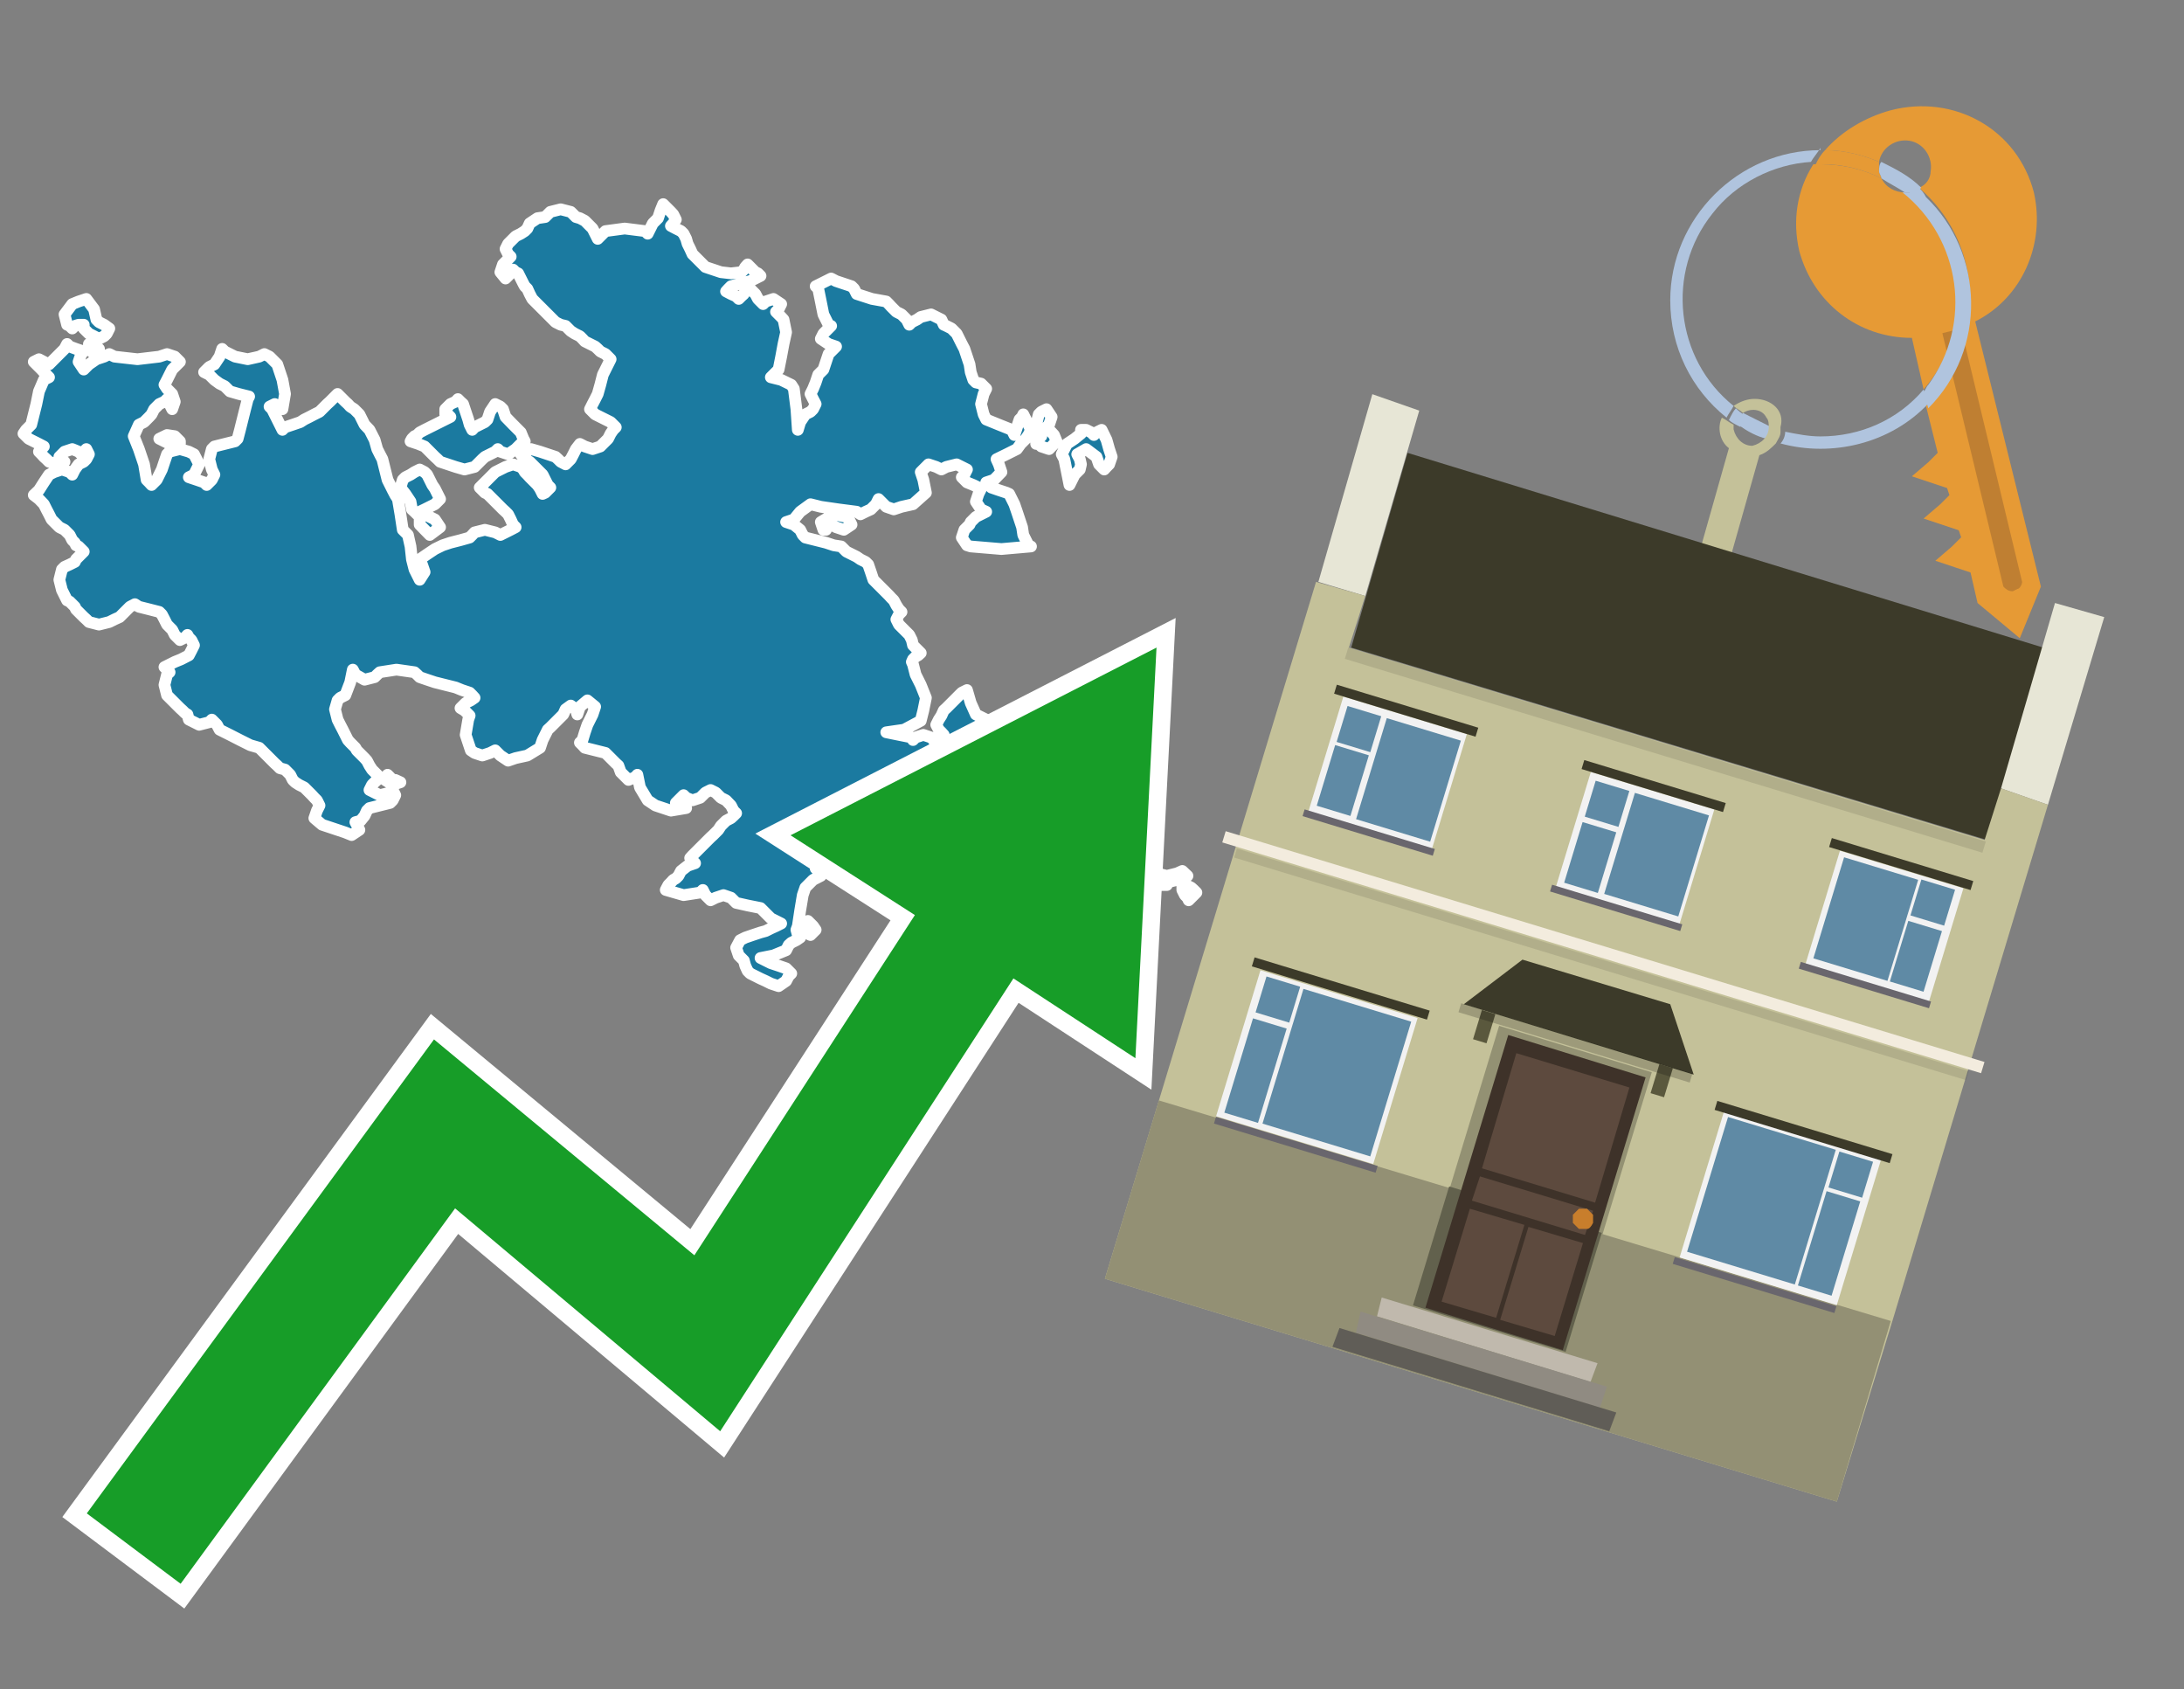 <?xml version="1.0" encoding="utf-8"?>
<!-- Generator: Adobe Illustrator 26.0.3, SVG Export Plug-In . SVG Version: 6.00 Build 0)  -->
<svg version="1.1" id="Text" xmlns="http://www.w3.org/2000/svg" xmlns:xlink="http://www.w3.org/1999/xlink" x="0px" y="0px"
	 width="93.1px" height="72px" viewBox="0 0 93.1 72" style="enable-background:new 0 0 93.1 72;" xml:space="preserve">
<rect x="0" y="0" width="93.1" height="72" fill="#808080" stroke="none"/>
<style type="text/css">
	.st0{fill:#1B7AA0;stroke:#FFFFFF;stroke-width:0.5;stroke-linejoin:round;}
	.st1{fill:none;stroke:#FFFFFF;stroke-width:1.5;stroke-miterlimit:10;}
	.st2{fill:#179D28;}
	.st3{fill:#E69A35;}
	.st4{fill:#B0C4DE;}
	.st5{fill:#C4C199;}
	.st6{fill:#BF7F32;}
	.st7{fill-rule:evenodd;clip-rule:evenodd;fill:#3C3A29;}
	.st8{fill-rule:evenodd;clip-rule:evenodd;fill:#E7E6D6;}
	.st9{fill-rule:evenodd;clip-rule:evenodd;fill:#C4C199;}
	.st10{fill-rule:evenodd;clip-rule:evenodd;fill:#939074;}
	.st11{opacity:0.1;fill-rule:evenodd;clip-rule:evenodd;}
	.st12{fill-rule:evenodd;clip-rule:evenodd;fill:#F3ECDE;}
	.st13{fill:#3C3A29;}
	.st14{fill-rule:evenodd;clip-rule:evenodd;fill:#939173;}
	.st15{fill-rule:evenodd;clip-rule:evenodd;fill:#62614D;}
	.st16{fill:#3E3229;}
	.st17{fill:#5D4A3E;}
	.st18{fill:#C87E2C;}
	.st19{fill-rule:evenodd;clip-rule:evenodd;fill:#C0B9AD;}
	.st20{fill-rule:evenodd;clip-rule:evenodd;fill:#908B82;}
	.st21{fill-rule:evenodd;clip-rule:evenodd;fill:#605D57;}
	.st22{fill:#5A583D;}
	.st23{opacity:0.2;}
	.st24{fill-rule:evenodd;clip-rule:evenodd;fill:#F2F2F2;}
	.st25{fill-rule:evenodd;clip-rule:evenodd;fill:#5F8AA5;}
	.st26{fill-rule:evenodd;clip-rule:evenodd;fill:#69666D;}
</style>
<path class="st0" d="M45.54,43.07L45.04,43.18L44.93,43.29L44.83,42.96L44.93,42.63L45.04,42.42L45.48,42.2L45.92,42.31L46.03,42.42L46.08,42.74L46.08,43.07ZM47.39,36.57L47.17,36.68L46.96,36.46L47.28,36.24L47.61,36.35L47.5,36.46L47.39,36.46ZM47.39,39.57L47.5,39.25L47.61,39.03L47.72,38.81L47.83,38.92L47.94,39.03L48.05,39.14L48.16,39.25L48.27,39.63L48.05,40.07L47.83,39.96L47.61,39.85L47.39,39.85ZM47.83,38.26L48.05,37.93L48.27,38.26L48.05,38.59L47.83,38.59ZM48.98,37.72L48.27,37.44L48.81,37.12L49.31,37.22L49.74,37.33L50.18,37.22L50.4,37.12L50.62,37.33L50.18,37.5L49.74,37.61L49.74,37.72ZM50.56,37.72L50.78,37.83L50.89,37.93L51.0,38.04L50.89,38.15L50.78,38.26L50.67,38.37L50.62,38.26L50.51,38.15L50.4,37.93L50.4,37.72ZM46.3,18.32L46.52,18.43L46.63,18.54L46.74,18.43L46.96,18.32L47.17,18.75L47.28,19.14L47.39,19.47L47.28,19.79L47.17,19.9L47.07,20.01L46.96,19.9L46.85,19.79L46.74,19.47L46.3,19.14L45.92,19.36L46.03,19.57L46.08,19.79L46.03,20.01L45.92,20.12L45.81,20.23L45.7,20.45L45.59,20.67L45.48,20.12L45.37,19.57L45.26,19.36L45.37,19.14L45.48,18.92L45.81,18.7L46.08,18.48L46.08,18.32ZM44.17,18.81L44.28,18.7L44.39,18.59L44.28,18.54L44.17,18.1L44.28,17.66L44.39,17.55L44.61,17.44L44.83,17.77L44.72,18.1L44.61,18.21L44.72,18.32L44.83,18.43L44.93,18.54L45.04,18.81L44.72,19.14L44.39,19.03L44.28,18.92L44.17,18.92ZM35.1,22.58L34.99,22.25L35.54,21.92L36.08,22.03L36.19,22.14L36.3,22.36L35.97,22.58L35.64,22.47L35.43,22.36L35.21,22.47L35.21,22.58ZM16.85,33.24L17.07,33.34L16.74,33.45L16.41,33.24L16.52,33.02L16.63,33.13L16.63,33.24ZM17.78,21.92L17.67,21.81L17.56,21.71L17.5,21.38L17.28,21.05L17.07,20.78L17.17,20.45L17.28,20.34L17.5,20.23L17.67,20.12L17.89,20.01L18.1,20.12L18.21,20.23L18.32,20.45L18.43,20.67L18.54,20.83L18.65,21.05L18.76,21.27L18.54,21.49L18.32,21.6L18.1,21.71L17.89,21.81L17.89,21.92ZM7.23,18.92L6.79,18.7L7.12,18.54L7.45,18.59L7.56,18.7L7.67,18.81L7.67,18.92ZM34.22,39.47L34.33,39.36L34.44,39.25L34.55,39.36L34.66,39.47L34.77,39.63L34.55,39.85L34.33,39.74L34.22,39.68L34.11,39.57L34.11,39.47ZM47.39,39.96L47.5,40.07L47.61,40.18L47.72,40.28L47.83,40.5L47.72,40.72L47.61,40.83L47.5,40.94L47.39,41.16L47.28,41.38L47.17,41.6L47.28,41.81L47.39,41.92L47.28,42.03L47.17,42.36L46.85,42.63L46.52,42.36L46.41,42.03L46.3,42.14L46.19,42.2L46.08,42.03L46.19,41.81L46.3,41.71L46.14,41.6L45.92,41.49L45.59,41.38L45.26,41.71L44.83,42.03L44.39,41.92L44.28,41.81L44.17,41.49L43.95,41.16L43.73,40.94L43.62,40.72L43.57,40.61L43.46,40.5L43.35,40.39L43.24,40.28L43.13,40.18L43.02,40.07L42.91,39.96L42.58,39.85L42.26,39.96L42.15,40.07L42.04,40.18L41.93,40.28L41.82,40.39L41.71,40.5L41.6,40.61L41.49,40.72L41.38,40.39L40.84,40.07L40.34,39.85L40.45,39.68L40.56,39.47L40.67,39.25L40.78,39.03L40.67,38.81L40.56,38.7L40.45,38.59L40.34,38.7L40.13,38.81L39.91,38.7L39.69,38.59L39.47,38.48L39.36,38.37L39.25,37.93L39.14,37.5L39.03,37.33L38.92,37.12L38.87,37.22L38.65,37.33L38.43,37.01L38.21,36.68L37.99,36.79L37.89,36.9L37.78,37.12L37.67,37.33L37.56,37.01L37.45,36.68L37.34,36.57L37.23,36.46L37.12,37.06L37.01,37.72L36.9,37.83L36.79,37.93L36.68,37.83L36.52,37.72L36.3,37.55L36.08,37.33L35.86,37.22L35.64,37.12L35.43,37.01L35.1,36.9L34.77,37.01L34.88,37.12L34.99,37.33L34.66,37.5L34.33,37.83L34.22,38.15L34.11,38.81L34.01,39.47L33.95,39.63L34.01,39.85L34.11,39.96L33.95,40.07L33.73,40.18L33.62,40.28L33.51,40.5L32.97,40.72L32.42,40.83L32.64,40.94L32.86,41.05L33.19,41.16L33.51,41.27L33.62,41.38L33.73,41.49L33.62,41.6L33.51,41.81L33.19,42.03L32.86,41.92L32.64,41.81L32.42,41.71L32.2,41.6L31.98,41.49L31.87,41.38L31.77,41.16L31.71,40.94L31.6,40.83L31.49,40.72L31.38,40.39L31.55,40.07L31.77,39.96L32.09,39.85L32.42,39.74L32.64,39.68L32.86,39.57L33.08,39.47L33.3,39.36L33.08,39.25L32.86,39.14L32.75,39.03L32.64,38.92L32.53,38.81L32.42,38.7L31.87,38.59L31.38,38.48L31.27,38.37L31.16,38.26L30.84,38.15L30.51,38.26L30.29,38.37L30.07,38.15L29.96,37.93L29.85,38.04L29.14,38.15L28.38,37.93L28.49,37.72L28.6,37.61L28.7,37.5L28.81,37.44L28.92,37.33L29.03,37.12L29.31,36.9L29.63,36.79L29.52,36.68L29.42,36.57L29.52,36.46L29.63,36.35L29.74,36.24L29.85,36.13L29.96,36.02L30.07,35.91L30.18,35.8L30.29,35.69L30.4,35.59L30.51,35.48L30.62,35.37L30.73,35.2L30.95,34.98L31.16,34.87L31.27,34.77L31.38,34.66L31.27,34.55L31.16,34.33L30.95,34.11L30.73,34.0L30.62,33.89L30.51,33.78L30.29,33.67L30.07,33.78L29.96,33.89L29.85,34.0L29.52,34.11L29.25,34.0L29.14,33.89L29.03,34.0L28.92,34.11L28.81,34.22L29.03,34.33L29.25,34.44L28.6,34.55L27.94,34.33L27.61,34.11L27.28,33.56L27.17,33.02L27.07,33.13L26.79,33.24L26.46,32.91L26.36,32.63L26.25,32.53L26.14,32.42L26.03,32.31L25.92,32.2L25.81,32.09L25.37,31.98L24.93,31.87L24.83,31.76L24.72,31.65L24.83,31.54L24.93,31.21L25.04,30.89L25.15,30.67L25.26,30.45L25.37,30.12L25.04,29.85L24.72,30.12L24.61,30.45L24.55,30.23L24.33,30.07L24.11,30.23L24.01,30.45L23.9,30.56L23.79,30.67L23.68,30.78L23.57,30.89L23.46,31.0L23.35,31.1L23.24,31.32L23.13,31.54L23.02,31.87L22.48,32.2L21.98,32.31L21.66,32.42L21.33,32.2L21.11,31.98L20.89,32.09L20.56,32.2L20.23,32.09L20.07,31.98L19.85,31.32L19.96,30.67L20.02,30.5L19.8,30.28L19.63,30.18L19.74,30.07L19.85,29.96L20.07,29.85L20.23,29.74L20.13,29.63L20.02,29.52L19.69,29.41L19.42,29.3L18.98,29.19L18.54,29.08L18.21,28.97L17.89,28.86L17.78,28.75L17.67,28.65L16.9,28.54L16.19,28.65L16.08,28.75L15.97,28.86L15.54,28.97L15.15,28.75L15.04,28.54L14.93,29.08L14.72,29.63L14.5,29.74L14.39,29.85L14.28,30.23L14.39,30.67L14.5,30.89L14.61,31.1L14.72,31.32L14.83,31.54L14.93,31.65L15.04,31.76L15.15,31.87L15.21,31.98L15.32,32.09L15.43,32.2L15.54,32.31L15.64,32.42L15.75,32.63L15.86,32.8L15.97,32.91L16.08,33.02L16.19,33.13L16.08,33.24L15.97,33.34L15.86,33.45L15.75,33.67L16.19,33.89L16.63,33.78L16.74,33.67L16.85,33.89L16.74,34.11L16.63,34.22L16.19,34.33L15.75,34.44L15.64,34.55L15.54,34.77L15.37,34.98L15.15,35.04L15.21,35.15L15.32,35.37L14.99,35.59L14.72,35.48L14.39,35.37L14.06,35.26L13.73,35.15L13.4,34.87L13.51,34.55L13.62,34.33L13.51,34.11L13.4,34.0L13.3,33.89L13.19,33.78L13.08,33.67L12.97,33.56L12.75,33.45L12.58,33.34L12.48,33.24L12.37,33.02L12.15,32.8L11.93,32.74L11.82,32.63L11.71,32.53L11.6,32.42L11.49,32.31L11.38,32.2L11.27,32.09L11.16,31.98L11.05,31.87L10.67,31.76L10.23,31.54L9.8,31.32L9.36,31.1L9.25,30.89L9.14,30.78L9.03,30.67L8.92,30.78L8.49,30.89L8.05,30.67L7.99,30.45L7.89,30.39L7.78,30.28L7.67,30.18L7.56,30.07L7.45,29.96L7.34,29.85L7.23,29.74L7.12,29.63L7.01,29.19L7.12,28.75L7.23,28.65L7.12,28.54L7.01,28.43L7.23,28.32L7.45,28.21L7.72,28.1L8.05,27.93L8.16,27.72L8.27,27.5L8.16,27.28L8.05,27.17L7.99,27.06L7.89,27.17L7.67,27.28L7.45,27.06L7.34,26.84L7.23,26.73L7.12,26.62L7.01,26.4L6.9,26.19L6.79,26.08L6.36,25.97L5.92,25.86L5.75,25.75L5.54,25.86L5.43,25.97L5.32,26.08L5.21,26.19L5.1,26.3L4.88,26.4L4.66,26.51L4.22,26.62L3.79,26.51L3.68,26.4L3.57,26.3L3.46,26.19L3.35,26.08L3.24,25.97L3.19,25.86L3.08,25.75L2.97,25.64L2.86,25.59L2.75,25.37L2.64,25.15L2.53,24.71L2.64,24.27L2.75,24.16L2.97,24.06L3.19,23.95L3.24,23.84L3.35,23.73L3.46,23.62L3.57,23.51L3.46,23.4L3.35,23.29L3.24,23.24L3.19,23.13L3.08,23.02L2.97,22.8L2.75,22.58L2.53,22.47L2.42,22.36L2.31,22.25L2.2,22.14L2.09,21.92L1.98,21.71L1.87,21.49L1.66,21.27L1.44,21.1L1.66,20.89L1.87,20.56L2.09,20.23L2.31,20.12L2.64,20.01L2.97,20.12L3.08,20.23L3.19,20.01L3.35,19.79L3.57,19.68L3.68,19.57L3.79,19.36L3.68,19.14L3.57,19.25L3.46,19.36L3.35,19.25L3.08,19.14L2.75,19.25L2.64,19.36L2.53,19.47L2.64,19.57L2.75,19.68L2.42,19.79L2.09,19.68L1.98,19.57L1.87,19.47L1.77,19.36L1.66,19.25L1.77,19.14L1.87,19.03L1.66,18.92L1.44,18.81L1.22,18.7L1.0,18.48L1.11,18.32L1.22,18.21L1.33,18.1L1.44,17.66L1.55,17.22L1.66,16.68L1.87,16.19L2.09,16.08L1.98,15.97L1.87,15.86L1.77,15.75L1.66,15.64L1.55,15.53L1.44,15.42L1.66,15.31L1.87,15.42L2.09,15.53L2.31,15.31L2.53,15.09L2.75,14.87L2.86,14.66L2.97,14.77L3.24,14.87L3.57,14.98L3.46,15.09L3.35,15.42L3.57,15.75L3.79,15.53L4.11,15.31L4.44,15.2L4.66,15.09L4.88,15.2L5.86,15.31L6.79,15.2L7.12,15.09L7.45,15.2L7.56,15.31L7.67,15.42L7.56,15.53L7.45,15.64L7.34,15.75L7.23,15.97L7.12,16.19L7.01,16.4L7.12,16.57L7.23,16.68L7.34,16.79L7.45,17.12L7.34,17.44L7.23,17.22L7.12,17.01L7.01,17.12L6.79,17.22L6.57,17.44L6.46,17.66L6.36,17.77L6.25,17.88L6.14,17.99L5.92,18.1L5.7,18.59L5.92,19.14L6.14,19.79L6.25,20.45L6.36,20.56L6.46,20.67L6.57,20.56L6.68,20.45L6.79,20.23L6.9,20.01L7.01,19.68L7.12,19.36L7.23,19.25L7.67,19.14L8.05,19.25L8.27,19.36L8.49,19.79L8.27,20.23L8.05,20.34L8.38,20.45L8.7,20.56L8.81,20.67L8.92,20.56L9.03,20.45L9.14,20.23L9.03,20.01L8.92,19.57L9.03,19.14L9.14,19.03L9.58,18.92L10.02,18.81L10.13,18.7L10.23,18.32L10.34,17.88L10.45,17.44L10.56,17.01L10.62,16.9L10.18,16.79L9.8,16.68L9.69,16.57L9.58,16.46L9.36,16.35L9.14,16.19L8.92,15.97L8.7,15.86L8.81,15.75L8.92,15.64L9.14,15.53L9.36,15.2L9.47,14.87L9.58,14.98L9.8,15.09L10.02,15.2L10.56,15.31L11.05,15.2L11.27,15.09L11.49,15.2L11.6,15.31L11.71,15.42L11.82,15.53L11.93,15.86L12.04,16.19L12.15,16.79L12.04,17.44L11.93,17.33L11.71,17.22L11.49,17.33L11.6,17.44L11.71,17.66L11.82,17.88L11.93,18.1L12.04,18.32L12.15,18.21L12.48,18.1L12.8,17.99L12.97,17.88L13.19,17.77L13.4,17.66L13.62,17.55L13.73,17.44L13.84,17.33L13.95,17.22L14.06,17.12L14.17,17.01L14.28,16.9L14.39,16.79L14.5,16.9L14.61,17.01L14.72,17.12L14.83,17.22L14.93,17.33L15.1,17.44L15.32,17.66L15.43,17.88L15.54,18.1L15.75,18.32L15.97,18.75L16.08,19.14L16.19,19.36L16.3,19.57L16.41,20.01L16.52,20.45L16.63,20.67L16.74,20.89L16.85,21.1L16.96,21.27L17.07,21.92L17.17,22.58L17.28,22.69L17.39,22.8L17.5,23.29L17.56,23.84L17.67,24.27L17.89,24.71L18.1,24.38L17.99,24.06L17.89,23.84L18.21,23.62L18.54,23.4L18.87,23.24L19.2,23.13L19.63,23.02L20.02,22.91L20.13,22.8L20.23,22.69L20.67,22.58L21.11,22.69L21.33,22.8L21.55,22.69L21.77,22.58L21.98,22.47L21.87,22.36L21.77,22.14L21.66,21.92L21.55,21.81L21.44,21.71L21.33,21.6L21.22,21.49L21.11,21.38L21.0,21.27L20.89,21.16L20.78,21.05L20.67,21.0L20.56,20.89L20.45,20.78L20.56,20.67L20.67,20.56L20.78,20.45L20.89,20.34L21.0,20.23L21.11,20.12L21.33,20.01L21.55,19.9L21.87,19.79L22.2,19.9L22.31,20.01L22.37,20.12L22.48,20.23L22.58,20.34L22.69,20.45L22.8,20.56L22.91,20.67L23.02,20.83L23.13,21.05L23.24,21.0L23.35,20.89L23.46,20.78L23.35,20.67L23.24,20.45L23.13,20.23L23.02,20.12L22.91,20.01L22.8,19.9L22.69,19.79L22.58,19.68L22.37,19.57L22.2,19.36L22.64,19.14L23.02,19.25L23.35,19.36L23.68,19.47L23.79,19.57L23.9,19.68L24.11,19.79L24.33,19.57L24.44,19.36L24.55,19.14L24.72,18.92L24.93,19.03L25.26,19.14L25.59,19.03L25.7,18.92L25.81,18.81L25.92,18.7L26.03,18.48L26.14,18.32L26.25,18.21L26.14,18.1L26.03,17.99L25.81,17.88L25.59,17.77L25.37,17.66L25.15,17.44L25.26,17.22L25.37,17.01L25.48,16.79L25.59,16.4L25.7,15.97L25.81,15.75L25.92,15.53L26.03,15.31L25.81,15.09L25.59,14.98L25.48,14.87L25.37,14.77L25.15,14.66L24.93,14.55L24.83,14.44L24.72,14.33L24.5,14.22L24.33,14.11L24.22,14.0L24.11,13.89L23.9,13.84L23.68,13.73L23.57,13.62L23.46,13.51L23.35,13.4L23.24,13.29L23.13,13.18L23.02,13.07L22.91,12.96L22.8,12.85L22.69,12.74L22.58,12.53L22.48,12.31L22.37,12.2L22.31,12.09L22.2,11.87L22.09,11.65L21.98,11.6L21.87,11.49L21.77,11.65L21.55,11.87L21.33,11.6L21.44,11.27L21.55,11.16L21.66,11.05L21.77,10.94L21.66,10.83L21.55,10.61L21.66,10.39L21.77,10.28L21.87,10.18L21.98,10.07L22.2,9.96L22.37,9.85L22.48,9.74L22.58,9.52L22.91,9.3L23.24,9.25L23.35,9.14L23.46,9.03L23.9,8.92L24.33,9.03L24.44,9.14L24.55,9.25L24.72,9.3L24.93,9.41L25.04,9.52L25.15,9.63L25.26,9.74L25.37,9.96L25.48,10.18L25.59,10.07L25.7,9.96L25.81,9.85L26.63,9.74L27.5,9.85L27.61,9.96L27.72,9.74L27.83,9.52L27.94,9.41L28.05,9.3L28.16,8.97L28.27,8.7L28.38,8.81L28.49,8.92L28.6,9.03L28.7,9.14L28.81,9.36L28.7,9.52L28.6,9.63L28.81,9.74L29.03,9.85L29.14,9.96L29.25,10.18L29.31,10.39L29.42,10.61L29.52,10.83L29.63,10.94L29.74,11.05L29.85,11.16L29.96,11.27L30.07,11.38L30.4,11.49L30.73,11.6L31.16,11.65L31.6,11.6L31.71,11.49L31.77,11.38L31.87,11.27L31.98,11.38L32.09,11.49L32.2,11.6L32.31,11.65L32.42,11.76L32.2,11.87L31.98,11.98L31.55,12.09L31.16,12.2L31.05,12.31L30.95,12.42L31.16,12.53L31.38,12.63L31.49,12.74L31.6,12.63L31.71,12.53L31.77,12.42L31.98,12.31L32.2,12.53L32.31,12.74L32.42,12.85L32.53,12.96L32.64,12.85L32.97,12.74L33.3,12.96L33.19,13.18L33.08,13.29L33.19,13.4L33.3,13.51L33.4,13.62L33.51,14.16L33.4,14.66L33.3,15.2L33.19,15.75L33.08,15.86L32.97,15.97L32.86,16.08L33.3,16.19L33.73,16.4L33.84,16.57L33.95,17.44L34.01,18.32L34.11,17.99L34.33,17.66L34.55,17.55L34.66,17.44L34.77,17.22L34.66,17.01L34.55,16.79L34.66,16.57L34.77,16.3L34.88,15.97L34.99,15.86L35.1,15.75L35.21,15.42L35.32,15.09L35.43,14.98L35.54,14.87L35.64,14.77L35.32,14.66L34.99,14.44L35.1,14.22L35.21,14.11L35.32,14.0L35.43,13.89L35.32,13.84L35.21,13.62L35.1,13.4L34.99,12.85L34.88,12.31L34.77,12.2L34.99,12.09L35.21,11.98L35.43,11.87L35.64,11.98L35.97,12.09L36.3,12.2L36.41,12.31L36.52,12.53L37.17,12.74L37.78,12.85L37.89,12.96L37.99,13.07L38.1,13.18L38.21,13.29L38.43,13.4L38.65,13.62L38.76,13.84L38.87,13.73L39.09,13.62L39.25,13.51L39.69,13.4L40.13,13.62L40.23,13.84L40.34,13.89L40.56,14.0L40.78,14.22L40.89,14.44L41.0,14.66L41.11,14.87L41.22,15.2L41.33,15.53L41.38,15.86L41.49,16.19L41.6,16.3L41.82,16.35L42.04,16.57L41.93,16.79L41.82,17.22L41.93,17.66L42.04,17.88L42.58,18.1L43.13,18.32L43.24,18.54L43.35,18.21L43.46,17.88L43.57,17.77L43.62,17.66L43.73,17.88L43.84,18.1L43.95,18.32L43.84,18.54L43.73,18.7L43.51,18.92L43.35,19.14L42.91,19.36L42.48,19.57L42.58,19.79L42.69,20.12L42.37,20.45L42.04,20.56L42.15,20.67L42.26,20.78L42.58,20.89L42.91,21.0L43.02,21.05L43.13,21.27L43.24,21.49L43.35,21.81L43.46,22.14L43.57,22.47L43.62,22.8L43.73,23.02L43.84,23.24L43.95,23.29L42.69,23.4L41.38,23.29L41.22,23.24L41.0,22.91L41.11,22.58L41.22,22.47L41.33,22.36L41.38,22.25L41.49,22.14L41.6,22.03L41.82,21.92L42.04,21.81L41.82,21.71L41.6,21.38L41.71,21.05L41.82,20.83L41.49,20.67L41.22,20.56L41.11,20.45L41.0,20.34L41.11,20.23L41.22,20.01L40.78,19.79L40.34,19.9L40.13,20.01L39.91,19.9L39.58,19.79L39.25,20.12L39.36,20.45L39.47,21.0L38.92,21.49L38.43,21.6L38.1,21.71L37.78,21.6L37.67,21.49L37.56,21.38L37.45,21.27L37.34,21.49L37.12,21.71L36.9,21.81L36.68,21.92L36.52,21.81L35.75,21.71L34.99,21.6L34.55,21.49L34.11,21.81L33.84,22.14L33.51,22.25L33.84,22.36L34.11,22.58L34.22,22.8L34.33,22.91L34.77,23.02L35.21,23.13L35.54,23.24L35.86,23.29L35.97,23.4L36.08,23.51L36.3,23.62L36.52,23.73L36.68,23.84L36.9,23.95L37.01,24.06L37.12,24.38L37.23,24.71L37.34,24.82L37.45,24.93L37.56,25.04L37.67,25.15L37.78,25.26L37.89,25.37L37.99,25.48L38.1,25.59L38.21,25.8L38.32,25.97L38.43,26.08L38.32,26.19L38.21,26.4L38.32,26.62L38.43,26.73L38.54,26.84L38.65,26.95L38.76,27.06L38.87,27.28L38.92,27.5L39.03,27.61L39.14,27.72L39.25,27.83L39.14,27.93L39.03,27.99L38.92,28.1L38.87,28.21L38.92,28.32L39.03,28.75L39.25,29.19L39.47,29.74L39.36,30.28L39.25,30.72L38.54,31.1L37.78,31.21L38.32,31.32L38.87,31.43L38.92,31.54L39.03,31.43L39.36,31.32L39.69,31.43L39.8,31.54L39.91,31.76L40.02,31.98L40.13,32.09L39.8,32.2L39.47,32.31L40.78,32.42L42.04,32.31L41.22,32.2L40.34,31.76L40.23,31.32L40.13,31.21L40.02,31.1L39.91,30.89L40.02,30.67L40.13,30.5L40.23,30.28L40.34,30.18L40.45,30.07L40.56,29.96L40.67,29.85L40.78,29.74L40.89,29.63L41.0,29.52L41.22,29.41L41.38,29.96L41.6,30.45L41.82,30.56L42.04,30.67L42.26,30.78L42.48,30.89L42.69,31.0L43.02,31.1L43.35,31.32L43.46,31.54L43.57,31.76L43.62,31.98L43.73,31.87L43.95,31.76L44.17,32.2L43.95,32.63L43.73,32.74L43.95,32.8L44.17,33.02L44.06,33.24L43.95,33.34L43.84,33.45L43.73,33.56L43.62,33.67L43.57,33.89L43.62,34.11L43.73,34.33L43.84,34.55L43.95,34.44L44.17,34.33L44.39,34.22L44.61,34.11L44.83,34.33L44.93,34.55L45.04,34.77L45.15,34.98L45.26,35.59L45.59,36.24L45.92,36.57L46.03,36.9L46.08,36.68L46.3,36.46L46.52,36.68L46.85,36.9L47.17,37.01L47.39,37.12L47.61,37.01L47.72,36.9L47.83,37.01L47.94,37.12L48.05,37.33L47.72,37.5L47.39,37.61L46.63,37.72L45.92,37.61L45.81,37.5L45.7,37.44L45.59,37.33L45.48,37.01L45.26,36.68L45.04,36.57L44.5,36.46L43.95,36.57L43.46,36.68L42.91,36.79L43.02,36.9L43.13,37.12L43.24,37.33L43.35,37.44L43.62,37.5L43.95,37.61L44.17,37.72L44.39,37.61L44.5,37.5L44.61,37.72L44.72,37.93L44.83,38.15L45.04,38.37L45.26,38.59L45.15,38.81L45.04,38.92L44.83,39.03L44.61,39.14L44.5,39.25L44.39,39.47L44.5,39.68L44.61,39.74L44.83,39.85L45.04,39.96L45.26,40.07L45.48,40.18L45.7,40.28L45.92,40.39L46.14,40.5L46.3,40.61L46.63,40.72L46.96,40.28L47.17,39.85L47.39,39.85ZM18.98,17.44L19.2,17.22L19.42,17.12L19.52,17.01L19.63,17.12L19.74,17.22L19.85,17.55L19.96,17.88L20.02,18.1L20.13,18.32L20.23,18.21L20.45,18.1L20.67,17.99L20.78,17.88L20.89,17.55L21.11,17.22L21.33,17.33L21.44,17.44L21.55,17.77L21.87,18.1L22.2,18.43L22.31,18.7L22.37,18.81L22.2,18.92L21.98,19.14L21.66,19.36L21.33,19.25L21.22,19.14L21.11,19.25L20.89,19.36L20.67,19.47L20.56,19.57L20.45,19.68L20.34,19.79L20.23,19.9L19.8,20.01L19.42,19.9L19.09,19.79L18.76,19.68L18.65,19.57L18.54,19.47L18.43,19.36L18.32,19.25L18.21,19.14L18.1,19.03L17.83,18.92L17.5,18.81L17.56,18.7L17.67,18.59L17.78,18.54L17.89,18.43L18.1,18.32L18.32,18.21L18.54,18.1L18.76,17.99L18.98,17.88L19.2,17.77L19.09,17.66L18.98,17.66ZM18.1,21.92L18.32,22.03L18.54,22.14L18.76,22.47L18.32,22.8L17.89,22.36L17.89,21.92ZM4.01,14.66L4.22,14.87L4.01,15.09L3.79,14.87L3.79,14.66ZM3.35,13.84L3.19,13.89L3.08,14.0L2.97,13.89L2.86,13.84L2.75,13.4L3.08,12.96L3.35,12.85L3.68,12.74L4.01,13.18L4.11,13.62L4.22,13.73L4.44,13.84L4.66,14.0L4.55,14.22L4.44,14.33L4.22,14.44L4.01,14.33L3.79,14.22L3.57,14.0L3.57,13.84Z"/>
<polygon class="st1" points="49.3,27.6 33.7,35.6 39,39 29.6,53.5 18.5,44.3 3.7,64.5 7.7,67.5 19.4,51.5 30.7,61 43.2,41.7 
	48.4,45.1 "/>
<polygon class="st2" points="49.3,27.6 33.7,35.6 39,39 29.6,53.5 18.5,44.3 3.7,64.5 7.7,67.5 19.4,51.5 30.7,61 43.2,41.7 
	48.4,45.1 "/>
<path class="st3" d="M80.2,7.6c0-0.1-0.1-0.2-0.1-0.3c0-0.1,0-0.3,0-0.4c-0.7-0.3-1.5-0.5-2.3-0.5c-0.2,0.2-0.3,0.4-0.4,0.6
	c0.1,0,0.2,0,0.3,0C78.5,7,79.4,7.2,80.2,7.6z"/>
<path class="st4" d="M77.6,6.4c-3.5,0-6.4,2.9-6.4,6.4c0,2,0.9,3.8,2.4,5c0.1-0.2,0.2-0.3,0.3-0.5c-2.5-2-2.9-5.7-0.9-8.2
	c1-1.3,2.6-2.1,4.2-2.2c0.1-0.2,0.3-0.4,0.4-0.6V6.4z"/>
<path class="st3" d="M84.2,13.7c2-1,3-3.3,2.5-5.5C86,5.5,83.3,4,80.6,4.7c-1.1,0.3-2.1,0.9-2.8,1.7c0.8,0,1.6,0.2,2.3,0.5
	c0.1-0.6,0.7-1,1.3-0.9c0.6,0.1,1,0.7,0.9,1.3c0,0.3-0.2,0.6-0.5,0.7c2.7,2.3,2.9,6.4,0.6,9c-0.1,0.1-0.2,0.2-0.3,0.3l0.5,2
	l-0.4,0.4l-0.7,0.6l0.9,0.3l0.6,0.2l0.1,0.3l-0.4,0.4L82,22.1l0.9,0.3l0.6,0.2l0.1,0.3l-0.4,0.4l-0.7,0.6l0.9,0.3l0.6,0.2l0.3,1.3
	l1.8,1.5L87,25L84.2,13.7z"/>
<path class="st3" d="M81.2,8.2c-0.4,0-0.8-0.2-1-0.6C79.4,7.2,78.5,7,77.6,7c-0.1,0-0.2,0-0.3,0c-0.7,1.1-0.9,2.4-0.6,3.7
	c0.6,2.2,2.5,3.7,4.8,3.7l0.5,2.2c2.1-2.4,1.9-6.1-0.6-8.2C81.3,8.3,81.2,8.3,81.2,8.2z"/>
<path class="st4" d="M74.1,18.1c0.4,0.3,0.8,0.5,1.2,0.6c0.1-0.1,0.2-0.3,0.2-0.5l0,0c-0.4-0.2-0.8-0.4-1.2-0.6
	C74.2,17.8,74.1,17.9,74.1,18.1z"/>
<path class="st4" d="M74.4,17.7c-0.2-0.1-0.3-0.2-0.4-0.3c-0.1,0.1-0.2,0.3-0.3,0.5c0.1,0.1,0.3,0.2,0.5,0.3
	C74.1,17.9,74.2,17.8,74.4,17.7z"/>
<path class="st5" d="M74.8,17c-0.3,0-0.6,0.1-0.9,0.3c0.1,0.1,0.3,0.2,0.4,0.3c0.3-0.2,0.8-0.2,1,0.2c0.1,0.1,0.1,0.3,0.1,0.4l0,0
	c0,0.4-0.3,0.7-0.7,0.8c-0.4,0-0.7-0.3-0.8-0.7c0,0,0,0,0-0.1v-0.1c-0.2-0.1-0.3-0.2-0.5-0.3c-0.2,0.4-0.1,1,0.3,1.3l-1.7,6l1.3,0.3
	l1.7-6c0.3-0.1,0.5-0.3,0.7-0.5c0.1-0.2,0.2-0.3,0.2-0.5c0-0.1,0-0.1,0-0.2C76.1,17.5,75.5,17,74.8,17z"/>
<path class="st6" d="M86,25.1l-0.2,0.1c-0.2,0-0.3-0.1-0.4-0.2l0,0l-2.6-10.8l0.8-0.2l2.6,10.8C86.2,24.9,86.1,25.1,86,25.1L86,25.1
	z"/>
<path class="st4" d="M80.1,7.3c0,0.1,0.1,0.2,0.1,0.3c0.3,0.2,0.7,0.4,1,0.6c0.1,0,0.2,0,0.3,0c0.1,0,0.3-0.1,0.4-0.2
	c-0.5-0.5-1.1-0.8-1.7-1.1C80.1,7,80.1,7.2,80.1,7.3z"/>
<path class="st4" d="M77.6,18.6c-0.5,0-1-0.1-1.5-0.2c0,0.2-0.1,0.4-0.2,0.5c2.2,0.6,4.7,0,6.3-1.7L82,16.6
	C80.9,17.9,79.3,18.6,77.6,18.6z"/>
<path class="st4" d="M81.8,8c-0.1,0.1-0.2,0.1-0.4,0.2c-0.1,0-0.2,0-0.3,0c2.5,2,3,5.6,1.1,8.2c-0.1,0.1-0.1,0.2-0.2,0.3l0.2,0.7
	c2.5-2.5,2.4-6.6-0.1-9C82,8.2,81.9,8.1,81.8,8L81.8,8z"/>
<g>
	<polygon class="st7" points="84.7,35.8 57.6,27.6 60,19.3 87.1,27.6 84.7,35.8 	"/>
	<polygon class="st8" points="87.3,34.3 85.3,33.6 87.6,25.7 89.7,26.3 87.3,34.3 	"/>
	<polygon class="st8" points="58.2,25.4 56.2,24.8 58.5,16.8 60.5,17.5 58.2,25.4 	"/>
	<polygon class="st9" points="80.7,56.2 87.3,34.3 85.3,33.6 84.6,35.8 57.5,27.6 58.2,25.4 56.1,24.8 47.1,54.5 78.3,64 	"/>
	<polygon class="st10" points="78.3,64 80.6,56.3 49.4,46.9 47.1,54.5 78.3,64 	"/>
	
		<rect x="56.8" y="31.7" transform="matrix(0.957 0.291 -0.291 0.957 12.341 -19.265)" class="st11" width="28.4" height="0.5"/>
	
		<rect x="51.5" y="40.4" transform="matrix(-0.957 -0.291 0.291 -0.957 121.979 99.389)" class="st12" width="33.8" height="0.5"/>
	
		<rect x="51.9" y="40.8" transform="matrix(-0.957 -0.291 0.291 -0.957 121.603 100.183)" class="st11" width="32.6" height="0.4"/>
	<g>
		<polygon class="st13" points="64.9,40.9 71.2,42.8 72.2,45.8 62.4,42.8 		"/>
		
			<rect x="61.9" y="44.4" transform="matrix(-0.957 -0.291 0.291 -0.957 113.093 118.165)" class="st14" width="6.8" height="12.5"/>
		
			<rect x="60.9" y="51.5" transform="matrix(-0.957 -0.291 0.291 -0.957 110.035 124.623)" class="st15" width="6.8" height="5.3"/>
		<g transform="matrix( 0.861, 0, 0, 0.861, 2148,666.7) ">
			<g>
				<g id="Symbol_9_0_Layer2_0_MEMBER_8_MEMBER_12_MEMBER_0_FILL_00000089576131411167447340000009604662525010445698_">
					<path class="st16" d="M-2413.3-721l-6.8-2.1l-4.1,13.5l6.8,2.1L-2413.3-721z"/>
				</g>
			</g>
		</g>
		<g transform="matrix( 0.861, 0, 0, 0.861, 2148,666.7) ">
			<g>
				<g id="Symbol_9_0_Layer2_0_MEMBER_8_MEMBER_12_MEMBER_1_MEMBER_1_FILL_00000135675296243518298590000004162584388200013184_">
					<path class="st17" d="M-2419.7-722.2l-1.7,5.7l5.6,1.7l1.7-5.7L-2419.7-722.2z"/>
				</g>
			</g>
		</g>
		<g transform="matrix( 0.861, 0, 0, 0.861, 2148,666.7) ">
			<g>
				<g id="Symbol_9_0_Layer2_0_MEMBER_8_MEMBER_12_MEMBER_2_MEMBER_0_FILL_00000029758671541259873570000011131321775149160612_">
					<path class="st17" d="M-2420.7-709.1l1.4-4.6l-2.7-0.8l-1.4,4.6L-2420.7-709.1z"/>
				</g>
			</g>
		</g>
		<g transform="matrix( 0.861, 0, 0, 0.861, 2148,666.7) ">
			<g>
				<g id="Symbol_9_0_Layer2_0_MEMBER_8_MEMBER_12_MEMBER_2_MEMBER_1_FILL_00000165928779308511961820000016729068654790051731_">
					<path class="st17" d="M-2417.8-708.2l1.4-4.6l-2.7-0.8l-1.4,4.6L-2417.8-708.2z"/>
				</g>
			</g>
		</g>
		<g transform="matrix( 0.861, 0, 0, 0.861, 2148,666.7) ">
			<g>
				<g id="Symbol_9_0_Layer2_0_MEMBER_8_MEMBER_12_MEMBER_2_MEMBER_1_FILL_00000072991452508176076110000012719211671238586511_">
					<path class="st17" d="M-2416.3-713.2l0.4-1.2l-5.6-1.7l-0.4,1.2L-2416.3-713.2z"/>
				</g>
			</g>
		</g>
		<g transform="matrix( 0.861, 0, 0, 0.861, 2148,666.7) ">
			<g>
				<g id="Symbol_9_0_Layer2_0_MEMBER_8_MEMBER_13_FILL_00000063606496691541741610000016439768115639569326_">
					<path class="st18" d="M-2415.9-713.8c0-0.1,0-0.3,0-0.4c-0.1-0.1-0.2-0.2-0.3-0.3c-0.1,0-0.3,0-0.4,0c-0.1,0.1-0.2,0.2-0.3,0.3
						c0,0.2,0,0.3,0,0.4c0.1,0.1,0.2,0.2,0.3,0.3c0.2,0,0.3,0,0.4,0C-2416.1-713.5-2416-713.6-2415.9-713.8z"/>
				</g>
			</g>
		</g>
		<polygon class="st19" points="58.7,56.1 58.9,55.3 68.1,58.1 67.8,58.9 58.7,56.1 		"/>
		<polygon class="st20" points="57.8,56.8 58,55.9 68.5,59.1 68.2,60 57.8,56.8 		"/>
		<polygon class="st21" points="56.8,57.4 57.1,56.6 68.9,60.2 68.6,61 56.8,57.4 		"/>
		
			<rect x="70.6" y="45.4" transform="matrix(-0.957 -0.291 0.291 -0.957 125.288 110.757)" class="st22" width="0.6" height="1.3"/>
		
			<rect x="63" y="43.1" transform="matrix(-0.957 -0.291 0.291 -0.957 111.116 104.045)" class="st22" width="0.6" height="1.3"/>
		
			<rect x="62.1" y="44.3" transform="matrix(-0.957 -0.291 0.291 -0.957 118.568 106.604)" class="st23" width="10.3" height="0.4"/>
	</g>
	<g>
		
			<rect x="52.7" y="42.2" transform="matrix(-0.957 -0.291 0.291 -0.957 96.692 105.332)" class="st24" width="7" height="6.5"/>
		<g>
			<rect x="54" y="43.3" transform="matrix(0.291 -0.957 0.957 0.291 -3.334 86.966)" class="st25" width="6" height="4.8"/>
			
				<rect x="53.7" y="41.9" transform="matrix(0.291 -0.957 0.957 0.291 -2.202 82.346)" class="st25" width="1.6" height="1.5"/>
			
				<rect x="51.4" y="44.8" transform="matrix(0.291 -0.957 0.957 0.291 -5.64 83.574)" class="st25" width="4.2" height="1.5"/>
		</g>
		
			<rect x="53.3" y="42" transform="matrix(-0.957 -0.291 0.291 -0.957 99.615 99.16)" class="st7" width="7.8" height="0.4"/>
		
			<rect x="51.5" y="48.6" transform="matrix(-0.957 -0.291 0.291 -0.957 93.782 111.477)" class="st26" width="7.2" height="0.3"/>
	</g>
	<g>
		
			<rect x="56.4" y="30.4" transform="matrix(-0.957 -0.291 0.291 -0.957 106.172 81.677)" class="st24" width="5.5" height="5.1"/>
		<g>
			
				<rect x="57.7" y="31.6" transform="matrix(0.291 -0.957 0.957 0.291 10.775 80.936)" class="st25" width="4.5" height="3.3"/>
			
				<rect x="57.1" y="30.3" transform="matrix(0.291 -0.957 0.957 0.291 11.365 77.448)" class="st25" width="1.6" height="1.5"/>
			
				<rect x="55.9" y="32.5" transform="matrix(0.291 -0.957 0.957 0.291 8.761 78.378)" class="st25" width="2.7" height="1.5"/>
		</g>
		
			<rect x="56.8" y="30.2" transform="matrix(-0.957 -0.291 0.291 -0.957 108.469 76.828)" class="st7" width="6.3" height="0.4"/>
		
			<rect x="55.5" y="35.4" transform="matrix(-0.957 -0.291 0.291 -0.957 103.889 86.499)" class="st26" width="5.8" height="0.3"/>
	</g>
	<g>
		
			<rect x="67" y="33.6" transform="matrix(-0.957 -0.291 0.291 -0.957 125.935 91.036)" class="st24" width="5.5" height="5.1"/>
		<g>
			
				<rect x="68.3" y="34.8" transform="matrix(0.291 -0.957 0.957 0.291 15.205 93.335)" class="st25" width="4.5" height="3.3"/>
			
				<rect x="67.7" y="33.5" transform="matrix(0.291 -0.957 0.957 0.291 15.795 89.846)" class="st25" width="1.6" height="1.5"/>
			
				<rect x="66.4" y="35.7" transform="matrix(0.291 -0.957 0.957 0.291 13.19 90.777)" class="st25" width="2.7" height="1.5"/>
		</g>
		
			<rect x="67.4" y="33.4" transform="matrix(-0.957 -0.291 0.291 -0.957 128.231 86.187)" class="st7" width="6.3" height="0.4"/>
		
			<rect x="66.1" y="38.6" transform="matrix(-0.957 -0.291 0.291 -0.957 123.651 95.857)" class="st26" width="5.8" height="0.3"/>
	</g>
	<g>
		
			<rect x="77.6" y="36.9" transform="matrix(0.957 0.291 -0.291 0.957 14.908 -21.636)" class="st24" width="5.5" height="5.1"/>
		<g>
			
				<rect x="77.2" y="37.5" transform="matrix(0.291 -0.957 0.957 0.291 18.948 103.812)" class="st25" width="4.5" height="3.3"/>
			
				<rect x="81.6" y="37.7" transform="matrix(0.291 -0.957 0.957 0.291 21.615 106.136)" class="st25" width="1.6" height="1.5"/>
			
				<rect x="80.3" y="39.9" transform="matrix(0.291 -0.957 0.957 0.291 19.01 107.067)" class="st25" width="2.7" height="1.5"/>
		</g>
		
			<rect x="77.9" y="36.6" transform="matrix(0.957 0.291 -0.291 0.957 14.188 -21.977)" class="st7" width="6.3" height="0.4"/>
		
			<rect x="76.6" y="41.8" transform="matrix(0.957 0.291 -0.291 0.957 15.624 -21.297)" class="st26" width="5.8" height="0.3"/>
	</g>
	<g>
		
			<rect x="72.4" y="48.2" transform="matrix(0.957 0.291 -0.291 0.957 18.23 -19.825)" class="st24" width="7" height="6.5"/>
		<g>
			
				<rect x="72.1" y="48.8" transform="matrix(0.291 -0.957 0.957 0.291 4.234 108.148)" class="st25" width="6" height="4.8"/>
			
				<rect x="78.1" y="49.3" transform="matrix(0.291 -0.957 0.957 0.291 8.037 111.005)" class="st25" width="1.6" height="1.5"/>
			
				<rect x="75.9" y="52.2" transform="matrix(0.291 -0.957 0.957 0.291 4.599 112.233)" class="st25" width="4.2" height="1.5"/>
		</g>
		<rect x="73" y="48" transform="matrix(0.957 0.291 -0.291 0.957 17.314 -20.259)" class="st7" width="7.8" height="0.4"/>
		
			<rect x="71.2" y="54.6" transform="matrix(0.957 0.291 -0.291 0.957 19.143 -19.393)" class="st26" width="7.2" height="0.3"/>
	</g>
</g>
</svg>
